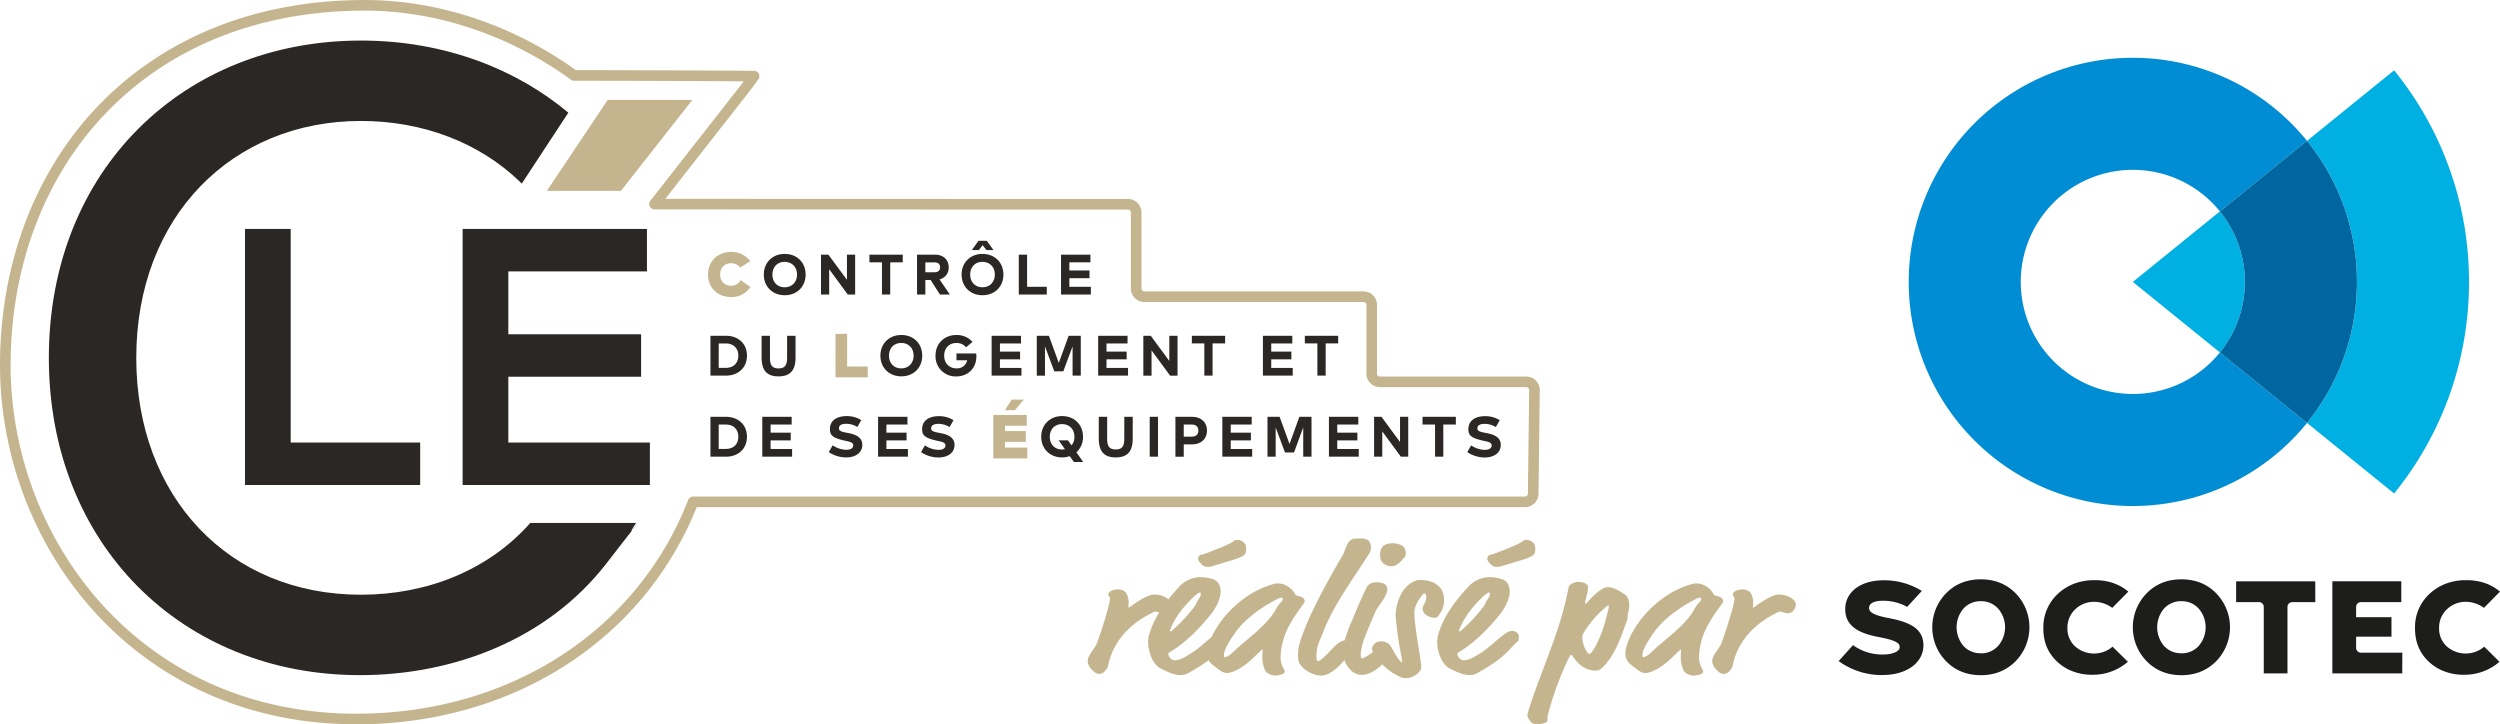 <svg xmlns="http://www.w3.org/2000/svg" viewBox="0 0 1414.2 409.75"><path d="M237.69 250.35v24h-99.11V129.51h25.86v120.84zM367.63 250.35v24H261.69V129.51h104.28v24h-78.42v35.59h75.11v24h-75.11v37.25z" fill="#2b2724"/><path d="M400.52 155.28c0-7.52 5.51-12.76 13-12.76a13.28 13.28 0 0110.92 5.2l-5.79 3.66a6.18 6.18 0 00-5.13-2.46c-3.69 0-6.15 2.6-6.15 6.36s2.46 6.35 6.11 6.35a5.82 5.82 0 005.45-3.19l5.59 3.93a12.75 12.75 0 01-11 5.66c-7.49 0-13-5.24-13-12.75z" fill="#c5b58f"/><path d="M432.08 155.32c0-6.89 5-11.69 11.82-11.69s11.82 4.77 11.82 11.69-5 11.69-11.82 11.69-11.82-4.79-11.82-11.69zm18.78 0c0-4.25-2.84-7.18-7-7.18s-6.92 2.93-6.92 7.18 2.8 7.19 6.92 7.19 7-2.94 7-7.19zM483.74 144.05v22.55h-4.18l-10.51-14.31v14.31h-4.63v-22.55h4.18l10.5 14.23v-14.23zM510.67 148.4h-7.09v18.2h-4.67v-18.2h-7.09v-4.35h18.85zM526.45 158.38h-3v8.22h-4.7v-22.55h10.08c4.86 0 7.83 2.93 7.83 7.15a6.76 6.76 0 01-5.19 6.86l5.86 8.54h-5.63zm-3-4.38h5.25c2 0 3.09-1 3.09-2.77s-1.06-2.8-3.09-2.8h-5.25zM567.61 155.32c0 6.9-5 11.69-11.82 11.69s-11.82-4.79-11.82-11.69 5-11.69 11.82-11.69 11.82 4.77 11.82 11.69zm-4.86 0c0-4.25-2.84-7.18-7-7.18s-6.93 2.93-6.93 7.18 2.81 7.19 6.93 7.19 7-2.94 7-7.19zm-9-13.88h-4l3.77-5.22h4.69l3.77 5.22h-4l-2.12-2.77zM592.15 162.25v4.35h-15.84v-22.55h4.7v18.2zM617.08 162.25v4.35h-16.87v-22.55h16.62v4.35h-11.92v4.6h11.4v4.38h-11.4v4.87zM422.54 201.19c0 6.9-5.05 11.28-11.85 11.28h-8.8v-22.53h8.8c6.8 0 11.85 4.33 11.85 11.25zm-4.89 0c0-4.18-2.74-6.89-7-6.89h-4.09v13.79h4.09c4.26 0 7-2.71 7-6.9zM430.82 202.19v-12.25h4.73v12.3c0 4.45 1.32 6.16 4.83 6.16s4.87-1.68 4.87-6.16v-12.3h4.77v12.27c0 6.15-2.07 10.7-9.64 10.7-7.4.03-9.56-4.44-9.56-10.72z" fill="#2b2724"/><path d="M490.85 207.33v6.11h-18.23v-24.59h6.59v18.48z" fill="#c5b58f"/><path d="M498.03 201.19c0-6.89 5-11.69 11.83-11.69s11.82 4.77 11.82 11.69-5 11.7-11.82 11.7-11.83-4.8-11.83-11.7zm18.78 0c0-4.25-2.83-7.18-7-7.18s-6.93 2.93-6.93 7.18 2.8 7.19 6.93 7.19 7-2.93 7-7.19zM540.94 212.94a11.33 11.33 0 01-11.73-11.78c0-7 5.12-11.66 11.85-11.66a11.85 11.85 0 019.06 3.9l-3.64 3.06a6.92 6.92 0 00-5.45-2.45c-4.15 0-6.92 3-6.92 7.18s2.73 7.19 7 7.19a5.79 5.79 0 006-4.58h-6.06v-3.86h11.16a9.53 9.53 0 01.1 1.65c.03 6.66-4.74 11.35-11.37 11.35zM577.82 208.12v4.35h-16.88v-22.53h16.62v4.35h-11.92v4.6h11.4v4.38h-11.4v4.87zM611.38 212.47h-4.64v-16.53l-5.25 14.11h-5.12l-5.25-14.11v16.56h-4.64v-22.56h6.86l5.6 15.36 5.58-15.36h6.86zM638.11 208.12v4.35h-16.9v-22.53h16.62v4.35h-11.9v4.6h11.4v4.38h-11.4v4.87zM666.1 189.94v22.55h-4.19l-10.5-14.3v14.3h-4.64v-22.55h4.19l10.5 14.24v-14.24zM693.02 194.27h-7.09v18.2h-4.67v-18.2h-7.05v-4.33h18.84zM731.28 208.12v4.35h-16.87v-22.53h16.62v4.35h-11.92v4.6h11.4v4.38h-11.4v4.87zM756.98 194.27h-7.08v18.2h-4.69v-18.2h-7.09v-4.33h18.84zM422.54 247.07c0 6.89-5.05 11.27-11.85 11.27h-8.8v-22.55h8.8c6.8 0 11.85 4.35 11.85 11.28zm-4.89 0c0-4.19-2.74-6.9-7-6.9h-4.09v13.77h4.09c4.26 0 7-2.69 7-6.87zM448.08 253.99v4.35h-16.87v-22.55h16.62v4.35h-11.92v4.61h11.4v4.38h-11.4v4.86zM468.82 255.76l2.22-3.86a14.18 14.18 0 007.7 2.54c2.35 0 3.9-.87 3.9-2.51s-1.77-2-4.25-2.55c-6.73-1.48-8.92-2.77-8.92-6.57 0-5.89 5.25-7.44 9.5-7.44a15.49 15.49 0 018.24 2.29l-2.22 3.9a12 12 0 00-6.31-1.84c-2.8 0-4.12 1-4.12 2.58 0 1.35 1.12 1.9 4.54 2.51 3.19.61 8.69 1.68 8.69 6.83 0 4.41-3.73 7.12-9.21 7.12a18 18 0 01-9.76-3zM513.59 253.99v4.35h-16.88v-22.55h16.62v4.35h-11.91v4.61h11.4v4.38h-11.4v4.86zM521 255.76l2.21-3.82a14.16 14.16 0 007.7 2.54c2.35 0 3.9-.87 3.9-2.51s-1.77-2-4.26-2.55c-6.73-1.48-8.92-2.77-8.92-6.57 0-5.89 5.25-7.44 9.5-7.44a15.5 15.5 0 018.25 2.29l-2.22 3.9a12 12 0 00-6.31-1.84c-2.81 0-4.13 1-4.13 2.58 0 1.35 1.13 1.9 4.54 2.51 3.19.61 8.7 1.68 8.7 6.83 0 4.41-3.74 7.12-9.21 7.12a18 18 0 01-9.75-3.04z" fill="#2b2724"/><path d="M581.12 253.2v6.12H561.9v-24.6h18.93v6.12H568.5v3h11.77v6.1H568.5v3.26zm-7-21.15h-5.65l3.83-6h6.85z" fill="#c5b58f"/><path d="M607.46 261.34l-2.32-3.29a13.35 13.35 0 01-4.32.71c-6.79 0-11.82-4.8-11.82-11.69s5-11.7 11.82-11.7 11.82 4.77 11.82 11.7a11.58 11.58 0 01-3.73 8.79l3.83 5.48zm-5.06-7.25l-3.54-5h5.28l2 2.87a7.41 7.41 0 001.64-4.86c0-4.26-2.84-7.19-7-7.19s-6.92 2.93-6.92 7.19 2.8 7.18 6.92 7.18a9.1 9.1 0 001.62-.19zM621.56 248.06v-12.27h4.74v12.31c0 4.44 1.32 6.15 4.83 6.15s4.86-1.68 4.86-6.15v-12.31h4.77v12.27c0 6.16-2.06 10.7-9.63 10.7-7.41 0-9.57-4.41-9.57-10.7zM655.06 258.34h-4.7v-22.55h4.7zM682.76 243.59c0 4.64-3.25 7.79-8.57 7.79h-4.57v7h-4.71v-22.59h9.3c5.3 0 8.55 3.15 8.55 7.8zm-4.87 0c0-2.19-1.32-3.42-3.76-3.42h-4.51V247h4.51c2.44 0 3.76-1.22 3.76-3.41zM708.33 253.99v4.35h-16.88v-22.55h16.62v4.35h-11.86v4.61h11.4v4.38h-11.4v4.86zM741.89 258.34h-4.68v-16.56L732 255.94h-5.12l-5.25-14.11v16.51h-4.64v-22.55h6.86l5.61 15.37 5.57-15.37h6.86zM768.62 253.99v4.35h-16.87v-22.55h16.62v4.35h-11.92v4.61h11.4v4.38h-11.4v4.86zM796.61 235.79v22.55h-4.18l-10.51-14.3v14.3h-4.63v-22.55h4.18l10.5 14.24v-14.24zM823.54 240.14h-7.09v18.2h-4.67v-18.2h-7.09v-4.35h18.85zM830.01 255.76l2.2-3.82a14.18 14.18 0 007.7 2.54c2.35 0 3.9-.87 3.9-2.51s-1.77-2-4.25-2.55c-6.74-1.48-8.93-2.77-8.93-6.57 0-5.89 5.25-7.44 9.51-7.44a15.49 15.49 0 018.24 2.29l-2.22 3.9a12 12 0 00-6.31-1.84c-2.81 0-4.13 1-4.13 2.58 0 1.35 1.13 1.9 4.54 2.51 3.19.61 8.7 1.68 8.7 6.83 0 4.41-3.74 7.12-9.21 7.12a18 18 0 01-9.74-3.04z" fill="#2b2724"/><path fill="#c5b58f" d="M309.35 107.98l34.41-51.46h47.88l-40.39 51.46h-41.9z"/><path d="M863.37 216.01h-82.76a4.65 4.65 0 01-4.65-4.65V172.5a4.65 4.65 0 00-4.65-4.65H647.37a4.65 4.65 0 01-4.65-4.65v-43a4.66 4.66 0 00-4.66-4.65l-267.85-.09 51.93-66.34 4.43-6.06s-51.06-.38-101.8-.38C291.42 18.42 249.21 2.72 204.85 3.01 79.48 3.8 3.92 93.38 3 204.86c-.79 101.35 74.77 203.58 201.85 201.85 85.57-1.17 157.87-47.66 187.24-122.83h470.56a4.65 4.65 0 004.65-4.6l.72-58.56a4.65 4.65 0 00-4.65-4.71z" fill="none" stroke="#c5b58f" stroke-linecap="round" stroke-linejoin="round" stroke-width="6"/><path d="M319.72 295.82h-19.74c-23.56 26.6-58.14 40.6-95.83 40.6-74.66 0-127.07-55.37-127.07-134 0-80.09 54.38-134 127.07-134 34.63 0 66.8 12 90 34.44.35.34.69.69 1 1l26.35-40.12c-28.37-23.8-68.76-40.8-117.35-40.8-100.37 0-176.52 73.19-176.52 179.49 0 105.32 75.16 179.48 176 179.48 52.6 0 106.09-20 139.61-63.44s5.87-6.13 16.56-22.66h-40.08z" fill="#2b2724"/><path d="M1206.5 222.85a63.39 63.39 0 1149.26-103.28l49.27-39.89a126.78 126.78 0 100 159.57l-49.26-39.89a63.26 63.26 0 01-49.27 23.49z" fill="#008dd4"/><path d="M1255.76 199.36a63.39 63.39 0 000-79.79l-49.26 39.9zM1396.67 159.46a189.44 189.44 0 00-42.37-119.68l-49.27 39.9a126.77 126.77 0 010 159.57l49.27 39.9a189.4 189.4 0 0042.37-119.69z" fill="#00b0e3"/><path d="M1305.03 79.68l-49.27 39.89a63.39 63.39 0 010 79.79l49.26 39.89a126.77 126.77 0 000-159.57z" fill="#00669f"/><path d="M1195.03 365.81a16.17 16.17 0 01-21.17-.15 13.48 13.48 0 01-4.35-10.49 14.13 14.13 0 014.41-10.51 15.33 15.33 0 0110.55-4.23 17.49 17.49 0 0110.39 3.43l9.09-9.2a27.1 27.1 0 00-12.28-5.83 31.32 31.32 0 00-5.73-.63h-2.79a31.49 31.49 0 00-5.75.77 28.22 28.22 0 00-13.3 6.94 25.64 25.64 0 00-8.22 19.39c-.05 7.89 2.63 14.26 8.06 19.21a27 27 0 005.91 4.11 30.4 30.4 0 0014.13 3.08h.47a30.19 30.19 0 0013.92-3.66 28.2 28.2 0 005.33-3.69zM1405.28 365.81a16.17 16.17 0 01-21.17-.15 13.48 13.48 0 01-4.35-10.49 14.13 14.13 0 014.41-10.51 15.33 15.33 0 0110.55-4.23 17.49 17.49 0 0110.39 3.43l9.09-9.2a27.1 27.1 0 00-12.28-5.83 31.43 31.43 0 00-5.74-.63H1393.4a31.49 31.49 0 00-5.75.77 28.22 28.22 0 00-13.3 6.94 25.6 25.6 0 00-8.22 19.39c-.05 7.89 2.63 14.26 8 19.21a27.31 27.31 0 005.92 4.11 30.39 30.39 0 0014.12 3.08h.47a30.2 30.2 0 0013.93-3.66 27.82 27.82 0 005.32-3.69zM1233.99 381.94c-7.9 0-14.45-2.61-19.67-7.9a27.52 27.52 0 010-38.43c5.22-5.29 11.77-7.9 19.67-7.9s14.45 2.61 19.66 7.9a27.52 27.52 0 010 38.43c-5.21 5.24-11.77 7.9-19.66 7.9zm0-12.36a12.83 12.83 0 009.76-4.18 16.16 16.16 0 000-21.15 12.83 12.83 0 00-9.76-4.17 13 13 0 00-9.84 4.17 16.38 16.38 0 000 21.15 13 13 0 009.84 4.13zM1120.52 381.94c-7.89 0-14.45-2.61-19.66-7.9a27.52 27.52 0 010-38.43c5.21-5.29 11.77-7.9 19.66-7.9s14.45 2.61 19.67 7.9a27.52 27.52 0 010 38.43c-5.22 5.24-11.77 7.9-19.67 7.9zm0-12.36a12.83 12.83 0 009.76-4.18 16.13 16.13 0 000-21.15 12.83 12.83 0 00-9.76-4.17 13 13 0 00-9.83 4.17 16.38 16.38 0 000 21.15 13 13 0 009.83 4.13zM1309.7 328.83h-44.77v11.77h12.9a2.74 2.74 0 012.74 2.74v37.6h13.41v-37.6a2.74 2.74 0 012.74-2.74h13zM1358.95 369.2h-23.4a2.74 2.74 0 01-2.74-2.74v-6.31h20v-11h-20v-5.81a2.74 2.74 0 012.74-2.74h22.81v-11.77h-39v52.11h39.55zM1068.75 349.71c-10.41-1.95-11.59-4-11.44-6.14.24-2.4 3.06-3.59 7-3.72a28.42 28.42 0 0114.55 3.44l8.28-9a40.33 40.33 0 00-23.07-6c-12.49.42-20.58 7.32-20.25 16.78v.15c.3 8.93 7.5 13 19.18 15.2 10.29 1.92 11.53 3.68 11.6 5.54v.15c.09 2.37-4 4-8.62 4.11a28.12 28.12 0 01-17.77-5.28l-8.12 9 .67.49a41.18 41.18 0 0025.46 7.39c13.7-.46 22.15-7.95 21.82-17.24v-.14c-.36-8.91-7.73-12.5-19.29-14.73z" fill="#1d1d1b"/><path d="M639.6 343.07c3.31-2.49 9.74-6.74 13.17-6.74s6.84 1 9 3.53a3.07 3.07 0 01.83 2.18c0 1.24-1.14 4.87-4.77 4.87-1.14 0-3.32-.93-4.36-.93-.52 0-4.46 2-7.36 3.83-8.61 5.5-16.39 13.79-19.08 26a7.93 7.93 0 01-2.8 4.56 3.43 3.43 0 01-2.28.83c-1.66 0-2.8-.72-4.67-2.8a7 7 0 01-2-4.14c0-4 4.15-7.16 5.39-10.79 2.28-6.53 4.46-13.07 6.23-19.7a32.79 32.79 0 001-5.19c0-.93-.93-1.35-.93-2.38 0-1.45 2.59-2.8 5.39-2.8a6.24 6.24 0 014.46 1.66 10.71 10.71 0 011.66 5.6 16.28 16.28 0 01-.21 2.69c0 .21.11.31.21.31s.6-.17 1.12-.59z" fill="#c5b58f"/><path d="M672.26 380.72a8.62 8.62 0 01-4.56 1.14c-3.12 0-6.54-1.35-11.31-3.84-2.59-1.35-4.46-4.25-5.6-7.57a22.46 22.46 0 01-1.34-7.26 14.87 14.87 0 01.62-4.25c3-10.48 9.85-19.39 17.52-27.59a16.34 16.34 0 0111.82-4.87 21.36 21.36 0 016.95 1.24c3.22 1.15 4.15 4.26 4.15 7 0 4.15-3.11 9.85-5.5 12.76-6.43 7.88-13.89 15.76-23 21.26-1 .62-1.14.72-1.14 1.24a4.78 4.78 0 001.87 3 4.28 4.28 0 002 .52c3.11 0 6.95-2.7 8.19-3.43 6.43-3.73 10.89-9.23 16.18-12.34a5 5 0 012.69-.83c2.08 0 3.84 1.46 3.84 3 0 2 0 2.28-.73 3-2.38 2.07-4.14 4.35-7.25 7.26s-7.52 6.1-15.4 10.56zm6.53-45.53c-.52 0-2 .83-4.35 3.22-4.36 4.35-8.3 8.81-11.51 15.55-1 2.18-1.15 2.59-1.15 2.9a.34.34 0 00.32.32c.2 0 .41 0 1.76-1.25a88.82 88.82 0 0011.61-12.55c1.56-2.07 1-2.07 2.28-4s1.56-2.59 1.56-3.53c0-.55-.21-.66-.52-.66zm9.85-24.68c6.22-2.49 8.2-3.53 9.23-4.46a2.92 2.92 0 012.08-.62 5.22 5.22 0 013.63 1.45c1 1 1.34 1.76 1.34 3.73a6.09 6.09 0 01-.51 2.6c-.83 1.45-3.43 2.49-8.3 3.94l-10.27 3.11a8.51 8.51 0 01-2.69.41 5.11 5.11 0 01-2.28-.52c-1.14-.72-3.12-2.9-3.12-3.94a2.46 2.46 0 01.63-1.76 2 2 0 011.55-.72 17.31 17.31 0 002.39-.73z" fill="#c5b58f"/><path d="M712.91 368.37l-4.36 4.15c-6.53 6.22-12.13 8.2-14.62 8.2a6.32 6.32 0 01-3.42-1.25 53.69 53.69 0 01-5.08-3.84 7.62 7.62 0 01-2.7-6c0-6.12 6.74-20.74 21.05-31.11a50.92 50.92 0 0116.49-8.09 9.67 9.67 0 012.8-.41 11.07 11.07 0 017.67 3.52 9.6 9.6 0 011.77 2.4c.2.41.51.83 1.76 1.14 2.49.62 3.73 1.45 3.73 2.8a2.61 2.61 0 01-.41 1.45c-4.57 6-9.85 13.58-11.82 21.26a36.16 36.16 0 00-1.35 8.71 12.8 12.8 0 002 7.46 2.31 2.31 0 01.31 1c0 .94-.93 1.76-2.8 2a10.84 10.84 0 01-2.28.42c-2.39 0-5.19-1.25-6-2.91a17.69 17.69 0 01-1.55-7.15 40.33 40.33 0 01.2-4.36c0-.2 0-.31-.2-.31s-.47.2-1.19.92zm9.75-29.55c-9.44 4.87-17 10.47-22.72 17.42-.62.94-7.57 10.06-7.57 14.1 0 .73.11 1.46.63 1.46a9.22 9.22 0 004-2.49c8.71-8.3 20-15.56 25.1-25.3a18.76 18.76 0 012.9-3.74 2 2 0 00.62-1.24.87.87 0 00-.93-.94 5 5 0 00-2.03.73zM746.5 373.66c5.91-3.94 9.44-11.4 14.83-11.4 1.45 0 5.19.93 5.19 3.31 0 1.46-1 2.08-2 3-2.29 2.39-9.55 13.59-17.32 13.59a11.9 11.9 0 01-1.87-.21 16.63 16.63 0 01-8.61-4.56c-2.07-2.18-2.48-3.74-2.48-6.95 0-5.6 2.28-10.68 4.25-15.76 4.56-11.51 13.48-27.8 21.26-41 1.14-1.87 2.17-9 7-9 1.34 0 2.38-.1 3.52-.1 2.08 0 3.94.83 4.36 1.76a7.58 7.58 0 01.93 3.22 6.82 6.82 0 01-1.14 3.73c-9.33 14.83-19.81 28.41-25.92 44.28-1.77 4.56-3.84 7.67-3.84 14.1 0 1.87.52 2.28.93 2.28a1.62 1.62 0 00.91-.29z" fill="#c5b58f"/><path d="M781.97 366.61c3.73 0 4.87 1.56 4.87 3 0 .83-.1 1.76-1.66 3.21l-4.25 3.94c-1.76 1.56-6.12 5-10.48 5a8.82 8.82 0 01-6.94-3.32 14.14 14.14 0 01-3.84-9.95 25.77 25.77 0 011.66-8.4c.73-2 1.14-3.63 1.76-5.08 3.22-7.47 6.12-14.73 9.85-22.5 1.14-2.39 3.53-3.12 5.91-3.12a8.2 8.2 0 014.77 1.25 3.35 3.35 0 011.15 2.59c0 4.15-5.6 10.16-6.64 12.55-1.66 3.84-4.56 10.78-6 14.41-.41 1-2.38 6.54-2.38 10.06 0 1.25 0 2.08.83 2.08s2.59-.94 5.91-3.32c1.22-.84 2.88-2.4 5.48-2.4zm11.92-57.34a5.27 5.27 0 011.32 3.67 3.4 3.4 0 01-.62 2.17c-1.14 1.14-3.94 5.19-7.26 5.19a6.66 6.66 0 01-5.81-2.8 7.62 7.62 0 01-.83-3.73 7.14 7.14 0 011.35-4.46c1.14-1.35 3.32-2 5.81-2 1.89-.01 4.69.63 6.04 1.96z" fill="#c5b58f"/><path d="M801.66 340.94a11.63 11.63 0 00-1.55 6c0 2.9.62 8.71 2.07 17.73.94 5.81 1.77 10.58 1.77 13.07 0 1.86-3.84 5.91-8.61 5.91a7.25 7.25 0 01-3-.62 32.68 32.68 0 01-15.55-14.21 4.25 4.25 0 01-.73-1.87 4.93 4.93 0 015.08-4.15 6.54 6.54 0 012.6.42 6.34 6.34 0 012.48 1.66c1.66 2.28 3.11 5.91 5.4 8.5.72.83 1.14 1.25 1.34 1.25s.21-.11.21-.31c0-.42-.1-1-1.35-8a187.27 187.27 0 01-2.38-18.67 28.2 28.2 0 013.77-12.71c2.91-4.66 7.26-6.84 9.85-6.84 6.43 0 9.34 1.87 11.62 4.36 1.66 1.76 2.18 5 2.18 6.94a13.87 13.87 0 01-3 8.71c-.94 1.25-1.25 1.35-2.28 1.35a8.55 8.55 0 01-5.08-1.76 4.63 4.63 0 01-1.77-3.42 2.67 2.67 0 01.31-1.35c.52-.93 1.77-3.22 1.77-5a3.53 3.53 0 00-.31-1.55c-.21-.42-.42-.73-.73-.73s-.52.21-1.14.93a25.86 25.86 0 00-2.97 4.36zM835.78 380.72a8.62 8.62 0 01-4.56 1.14c-3.11 0-6.54-1.35-11.31-3.84-2.59-1.35-4.46-4.25-5.6-7.57a22.46 22.46 0 01-1.34-7.26 14.87 14.87 0 01.62-4.25c3-10.48 9.85-19.39 17.52-27.59a16.34 16.34 0 0111.82-4.87 21.36 21.36 0 016.95 1.24c3.22 1.15 4.15 4.26 4.15 7 0 4.15-3.11 9.85-5.5 12.76-6.42 7.88-13.89 15.76-23 21.26-1 .62-1.14.72-1.14 1.24a4.82 4.82 0 001.87 3 4.28 4.28 0 002 .52c3.11 0 7-2.7 8.19-3.43 6.43-3.73 10.89-9.23 16.18-12.34a5.06 5.06 0 012.7-.83c2.07 0 3.83 1.46 3.83 3 0 2 0 2.28-.72 3-2.39 2.07-4.15 4.35-7.26 7.26s-7.52 6.1-15.4 10.56zm6.53-45.53c-.52 0-2 .83-4.35 3.22-4.36 4.35-8.3 8.81-11.51 15.55-1 2.18-1.14 2.59-1.14 2.9a.33.33 0 00.31.32c.2 0 .41 0 1.76-1.25a88.82 88.82 0 0011.61-12.55c1.56-2.07 1-2.07 2.29-4s1.55-2.59 1.55-3.53c0-.55-.21-.66-.52-.66zm9.9-24.68c6.23-2.49 8.2-3.53 9.23-4.46a2.92 2.92 0 012.08-.62 5.2 5.2 0 013.63 1.45c1 1 1.34 1.76 1.34 3.73a6.09 6.09 0 01-.51 2.6c-.83 1.45-3.43 2.49-8.3 3.94l-10.27 3.11a8.51 8.51 0 01-2.69.41 5.14 5.14 0 01-2.28-.52c-1.14-.72-3.11-2.9-3.11-3.94a2.45 2.45 0 01.62-1.76 2 2 0 011.55-.72 17.31 17.31 0 002.39-.73zM886.9 373.35a174.76 174.76 0 00-11.31 31.11c-.2.93-.1 2.8-.41 3.63s-4.25 1.66-5 1.66c-1.76 0-3.73-.31-4.67-2-.72-1.35-1.45-1.56-1.45-3.21a7.38 7.38 0 01.42-2c6.34-21.1 18.37-45.6 22.73-69.84.21-1.14.52-2.07 3.32-3.11a7.18 7.18 0 012.59-.41c2.59 0 5.18 1.14 5.18 2.9 0 2.7-.62 4.36-1.24 6.84a14.71 14.71 0 00-.41 2.18c0 .31 0 .42.2.42s.52-.21 1.45-1.25c3-3.32 5.4-5.6 8.51-7.36a5.6 5.6 0 013-.73c.94 0 3.22 0 9.13 3.94 2.07 1.35 2.7 3.74 2.7 6a17.78 17.78 0 01-.83 5.18c-.21.73.1 2.29-.52 3.94-3.42 9-6.53 19.91-14.73 27.17a4.77 4.77 0 01-3.11.94c-2.07 0-7.67-.63-12.23-7.37-.94-1.45-1-1.45-1.46-1.45s-.83.75-1.86 2.82zm8.81-15.14a5.15 5.15 0 00-.62 2.49 15.92 15.92 0 002.8 8.3c.52.72.93.93 1.14.93s.62-.1 1.14-.73c3.11-3.73 5.81-11.3 6.33-12.75a115.36 115.36 0 003.21-11.3 15.61 15.61 0 00.42-2.29c0-.31 0-.41-.21-.41-.42 0-.93.41-2.39 1.66a60.29 60.29 0 00-11.82 14.1zM949.63 368.37l-4.35 4.15c-6.54 6.22-12.14 8.2-14.62 8.2a6.32 6.32 0 01-3.43-1.25 55 55 0 01-5.08-3.84 7.66 7.66 0 01-2.7-6c0-6.12 6.75-20.74 21.06-31.11a51 51 0 0116.48-8.09 9.67 9.67 0 012.8-.41 11.1 11.1 0 017.68 3.52 9.56 9.56 0 011.74 2.4c.21.41.52.83 1.76 1.14 2.49.62 3.74 1.45 3.74 2.8a2.62 2.62 0 01-.42 1.45c-4.56 6-9.85 13.58-11.82 21.26a36.66 36.66 0 00-1.35 8.71 12.87 12.87 0 002 7.46 2.31 2.31 0 01.31 1c0 .94-.93 1.76-2.8 2a10.84 10.84 0 01-2.28.42c-2.38 0-5.18-1.25-6-2.91a17.75 17.75 0 01-1.56-7.15 38.43 38.43 0 01.21-4.36c0-.2 0-.31-.21-.31s-.43.2-1.16.92zm9.75-29.55c-9.44 4.87-17 10.47-22.71 17.42-.62.94-7.57 10.06-7.57 14.1 0 .73.1 1.46.62 1.46a9.18 9.18 0 004-2.49c8.71-8.3 20-15.56 25.09-25.3a19.13 19.13 0 012.9-3.74 2 2 0 00.63-1.24.88.88 0 00-.94-.94 5.06 5.06 0 00-2.02.73zM992.87 343.07c3.32-2.49 9.75-6.74 13.17-6.74s6.84 1 9 3.53a3 3 0 01.83 2.18c0 1.24-1.14 4.87-4.77 4.87-1.14 0-3.32-.93-4.36-.93-.51 0-4.45 2-7.36 3.83-8.61 5.5-16.38 13.79-19.08 26a7.82 7.82 0 01-2.8 4.56 3.4 3.4 0 01-2.28.83c-1.66 0-2.8-.72-4.67-2.8a7 7 0 01-2-4.14c0-4 4.15-7.16 5.39-10.79 2.29-6.53 4.46-13.07 6.23-19.7a32.79 32.79 0 001-5.19c0-.93-.93-1.35-.93-2.38 0-1.45 2.59-2.8 5.39-2.8a6.24 6.24 0 014.46 1.66 10.71 10.71 0 011.66 5.6 16.28 16.28 0 01-.21 2.69c0 .21.11.31.21.31s.6-.17 1.12-.59z" fill="#c5b58f"/></svg>